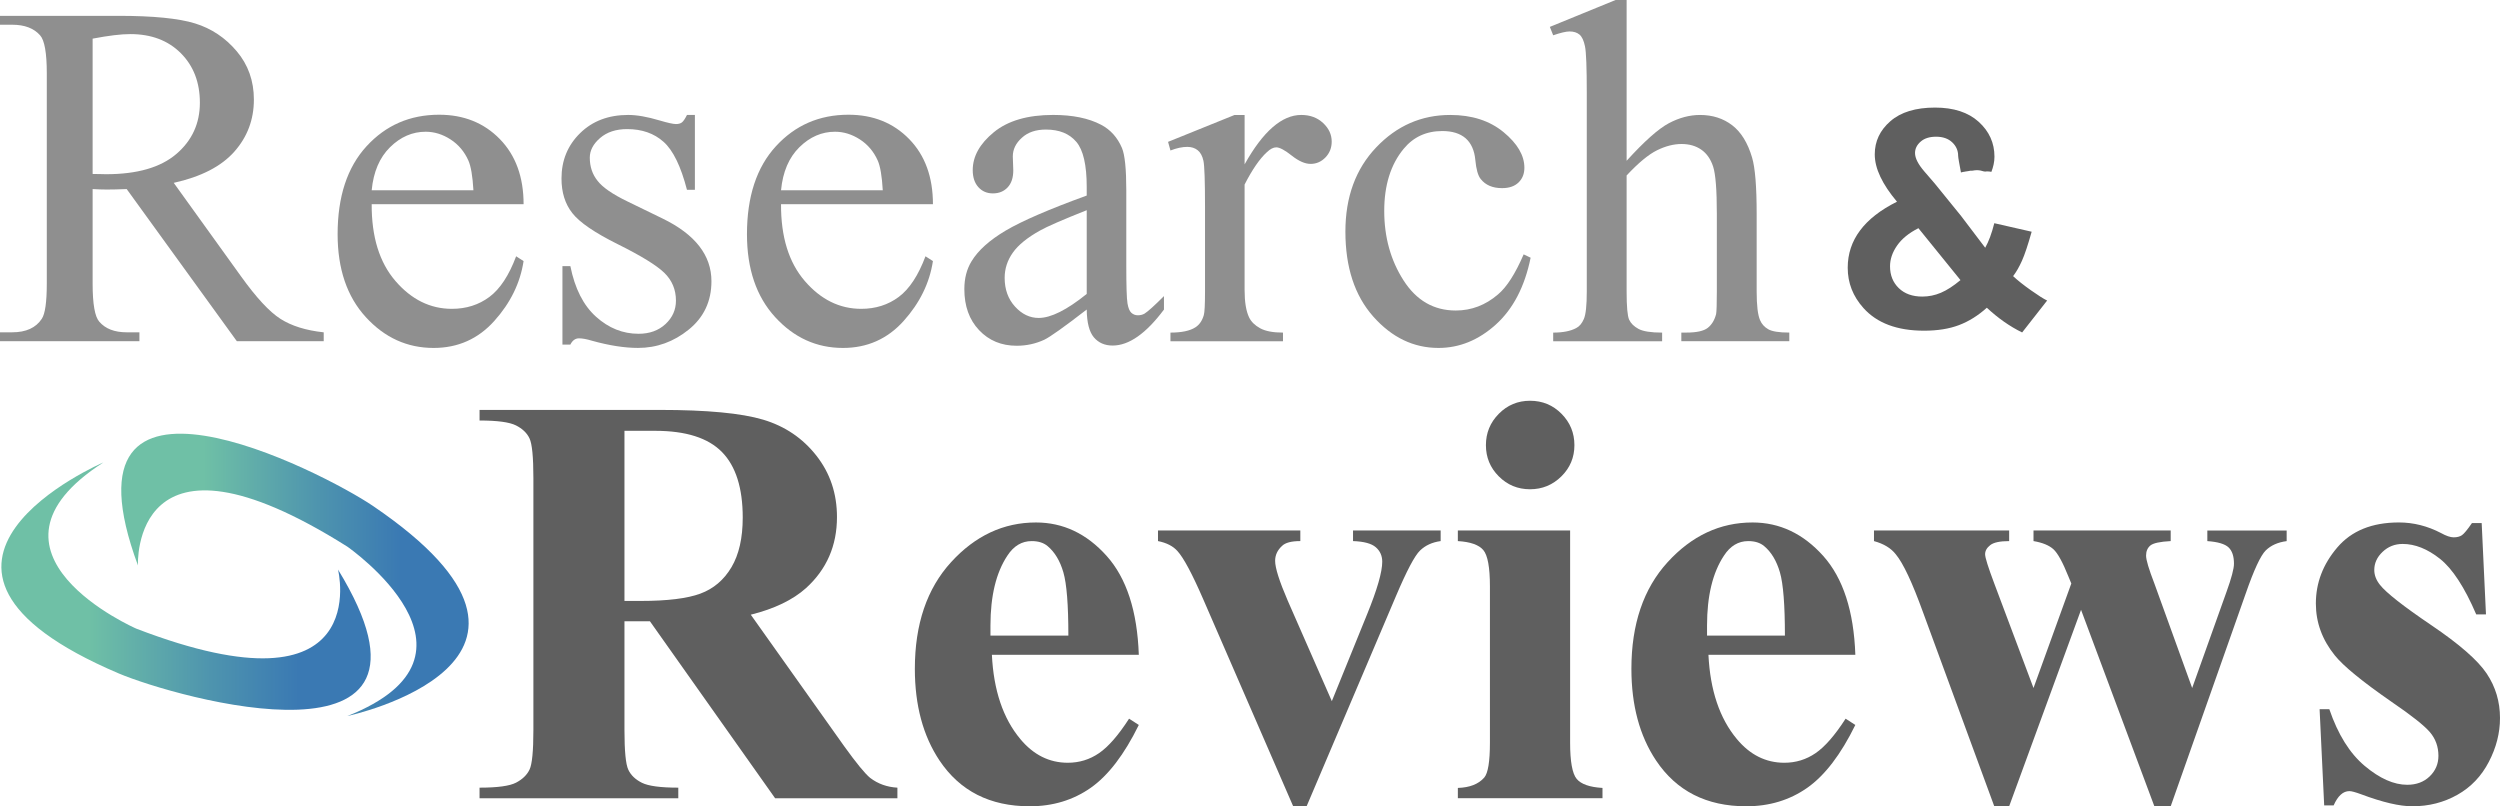 <?xml version="1.0" encoding="utf-8"?>
<!-- Generator: Adobe Illustrator 16.0.3, SVG Export Plug-In . SVG Version: 6.00 Build 0)  -->
<!DOCTYPE svg PUBLIC "-//W3C//DTD SVG 1.1//EN" "http://www.w3.org/Graphics/SVG/1.1/DTD/svg11.dtd">
<svg version="1.1" id="Layer_1" xmlns="http://www.w3.org/2000/svg" xmlns:xlink="http://www.w3.org/1999/xlink" x="0px" y="0px"
	 width="157.708px" height="50.862px" viewBox="0 0 157.708 50.862" enable-background="new 0 0 157.708 50.862"
	 xml:space="preserve">
<g>
	<g>
		<path fill="#8F8F8F" d="M20.419,21.524H14.94l-6.948-9.597c-0.515,0.021-0.934,0.03-1.256,0.03c-0.131,0-0.272-0.002-0.424-0.008
			c-0.151-0.005-0.308-0.013-0.469-0.022v5.964c0,1.292,0.141,2.094,0.424,2.406c0.383,0.444,0.958,0.666,1.726,0.666h0.802v0.561H0
			v-0.561h0.772c0.868,0,1.488-0.282,1.862-0.848c0.212-0.313,0.318-1.054,0.318-2.225V4.632c0-1.292-0.142-2.094-0.424-2.406
			C2.134,1.781,1.549,1.56,0.772,1.56H0V0.999h7.478c2.18,0,3.787,0.159,4.821,0.477c1.035,0.318,1.913,0.903,2.634,1.756
			c0.722,0.854,1.083,1.869,1.083,3.051c0,1.261-0.411,2.355-1.234,3.284c-0.822,0.929-2.096,1.584-3.822,1.968l4.238,5.889
			c0.969,1.352,1.801,2.25,2.498,2.693c0.696,0.444,1.604,0.727,2.725,0.848V21.524z M5.843,10.974c0.191,0,0.358,0.003,0.5,0.008
			c0.141,0.006,0.257,0.008,0.348,0.008c1.958,0,3.434-0.424,4.427-1.271c0.994-0.848,1.491-1.928,1.491-3.239
			c0-1.281-0.401-2.323-1.203-3.126c-0.803-0.802-1.865-1.203-3.187-1.203c-0.585,0-1.377,0.096-2.376,0.287V10.974z"/>
		<path fill="#8F8F8F" d="M23.447,12.882c-0.01,2.059,0.489,3.673,1.499,4.844c1.009,1.17,2.195,1.756,3.557,1.756
			c0.908,0,1.698-0.25,2.369-0.75c0.671-0.499,1.233-1.354,1.688-2.565l0.469,0.303c-0.212,1.383-0.828,2.642-1.847,3.776
			c-1.02,1.136-2.296,1.703-3.83,1.703c-1.665,0-3.09-0.648-4.276-1.945c-1.186-1.296-1.778-3.04-1.778-5.229
			c0-2.371,0.608-4.221,1.824-5.548c1.216-1.326,2.742-1.99,4.579-1.99c1.554,0,2.831,0.513,3.83,1.536
			c0.999,1.024,1.499,2.395,1.499,4.11H23.447z M23.447,12.003h6.418c-0.051-0.888-0.157-1.514-0.318-1.877
			c-0.252-0.564-0.628-1.009-1.127-1.332c-0.5-0.322-1.022-0.484-1.567-0.484c-0.838,0-1.587,0.326-2.248,0.977
			C23.944,9.938,23.558,10.843,23.447,12.003z"/>
		<path fill="#8F8F8F" d="M43.836,7.251v4.723h-0.5c-0.384-1.484-0.875-2.493-1.476-3.027c-0.6-0.535-1.365-0.803-2.293-0.803
			c-0.707,0-1.277,0.187-1.71,0.561c-0.434,0.373-0.651,0.787-0.651,1.24c0,0.565,0.161,1.05,0.484,1.453
			c0.313,0.414,0.948,0.854,1.907,1.317l2.21,1.075c2.048,0.998,3.073,2.315,3.073,3.95c0,1.262-0.477,2.278-1.43,3.05
			c-0.954,0.772-2.021,1.158-3.202,1.158c-0.848,0-1.816-0.151-2.906-0.454c-0.333-0.101-0.605-0.151-0.817-0.151
			c-0.232,0-0.414,0.131-0.545,0.394h-0.5v-4.95h0.5c0.282,1.413,0.822,2.478,1.62,3.194c0.797,0.717,1.69,1.075,2.679,1.075
			c0.696,0,1.264-0.205,1.703-0.613c0.439-0.409,0.659-0.9,0.659-1.477c0-0.695-0.245-1.281-0.734-1.756
			c-0.49-0.474-1.466-1.074-2.929-1.801c-1.463-0.727-2.422-1.383-2.876-1.968c-0.454-0.575-0.681-1.302-0.681-2.18
			c0-1.141,0.391-2.094,1.173-2.86c0.782-0.768,1.794-1.15,3.035-1.15c0.545,0,1.206,0.115,1.983,0.348
			c0.515,0.151,0.857,0.227,1.029,0.227c0.161,0,0.288-0.035,0.378-0.105s0.197-0.227,0.318-0.469H43.836z"/>
		<path fill="#8F8F8F" d="M49.27,12.882c-0.01,2.059,0.489,3.673,1.499,4.844c1.009,1.17,2.195,1.756,3.557,1.756
			c0.908,0,1.698-0.25,2.369-0.75c0.671-0.499,1.233-1.354,1.688-2.565l0.469,0.303c-0.212,1.383-0.828,2.642-1.847,3.776
			c-1.02,1.136-2.296,1.703-3.83,1.703c-1.665,0-3.09-0.648-4.276-1.945c-1.186-1.296-1.778-3.04-1.778-5.229
			c0-2.371,0.608-4.221,1.824-5.548c1.216-1.326,2.742-1.99,4.579-1.99c1.554,0,2.831,0.513,3.83,1.536
			c0.999,1.024,1.499,2.395,1.499,4.11H49.27z M49.27,12.003h6.418c-0.051-0.888-0.157-1.514-0.318-1.877
			c-0.252-0.564-0.628-1.009-1.127-1.332c-0.5-0.322-1.022-0.484-1.567-0.484c-0.838,0-1.587,0.326-2.248,0.977
			C49.767,9.938,49.381,10.843,49.27,12.003z"/>
		<path fill="#8F8F8F" d="M68.554,19.526c-1.423,1.1-2.316,1.735-2.679,1.907c-0.545,0.252-1.125,0.378-1.741,0.378
			c-0.959,0-1.749-0.327-2.369-0.983c-0.621-0.656-0.931-1.519-0.931-2.589c0-0.676,0.151-1.261,0.454-1.756
			c0.414-0.686,1.133-1.332,2.157-1.938c1.024-0.605,2.727-1.342,5.109-2.209v-0.545c0-1.383-0.219-2.332-0.659-2.846
			c-0.438-0.516-1.077-0.772-1.915-0.772c-0.636,0-1.141,0.172-1.514,0.515c-0.384,0.343-0.575,0.736-0.575,1.181l0.03,0.878
			c0,0.464-0.119,0.822-0.356,1.074c-0.237,0.253-0.547,0.379-0.931,0.379c-0.374,0-0.679-0.131-0.916-0.394
			c-0.237-0.263-0.355-0.62-0.355-1.075c0-0.867,0.444-1.664,1.332-2.391c0.888-0.727,2.134-1.09,3.739-1.09
			c1.231,0,2.24,0.206,3.027,0.62c0.595,0.313,1.034,0.802,1.317,1.468c0.182,0.435,0.272,1.322,0.272,2.664v4.708
			c0,1.322,0.025,2.132,0.076,2.43c0.05,0.298,0.134,0.497,0.25,0.598c0.116,0.101,0.25,0.151,0.401,0.151
			c0.161,0,0.303-0.035,0.424-0.105c0.212-0.132,0.621-0.5,1.226-1.105v0.848c-1.13,1.514-2.21,2.271-3.239,2.271
			c-0.495,0-0.888-0.172-1.181-0.515C68.715,20.939,68.564,20.354,68.554,19.526z M68.554,18.542V13.26
			c-1.524,0.605-2.508,1.034-2.952,1.286c-0.797,0.444-1.368,0.908-1.71,1.393c-0.343,0.484-0.515,1.015-0.515,1.59
			c0,0.727,0.217,1.33,0.651,1.809c0.434,0.479,0.933,0.719,1.499,0.719C66.293,20.056,67.303,19.552,68.554,18.542z"/>
		<path fill="#8F8F8F" d="M78.514,7.251v3.117c1.16-2.078,2.352-3.117,3.572-3.117c0.555,0,1.014,0.169,1.377,0.507
			s0.545,0.729,0.545,1.173c0,0.394-0.131,0.727-0.393,0.999c-0.263,0.272-0.576,0.409-0.939,0.409
			c-0.353,0-0.749-0.175-1.188-0.522c-0.439-0.349-0.765-0.522-0.977-0.522c-0.182,0-0.379,0.101-0.59,0.303
			c-0.455,0.414-0.924,1.095-1.408,2.043v6.646c0,0.767,0.096,1.347,0.287,1.741c0.132,0.271,0.363,0.499,0.697,0.681
			c0.332,0.182,0.812,0.272,1.438,0.272v0.545h-7.099v-0.545c0.706,0,1.231-0.111,1.574-0.333c0.252-0.161,0.429-0.419,0.53-0.772
			c0.05-0.171,0.076-0.66,0.076-1.468v-5.374c0-1.614-0.033-2.575-0.098-2.883c-0.066-0.308-0.187-0.532-0.363-0.674
			c-0.177-0.142-0.396-0.212-0.659-0.212c-0.313,0-0.666,0.075-1.06,0.228l-0.151-0.545l4.193-1.695H78.514z"/>
		<path fill="#8F8F8F" d="M96.557,16.257c-0.373,1.826-1.104,3.231-2.194,4.216c-1.09,0.983-2.296,1.476-3.618,1.476
			c-1.574,0-2.946-0.661-4.117-1.982c-1.171-1.322-1.756-3.108-1.756-5.359c0-2.18,0.648-3.95,1.945-5.313
			c1.296-1.362,2.853-2.043,4.669-2.043c1.363,0,2.482,0.36,3.361,1.082c0.877,0.722,1.316,1.471,1.316,2.248
			c0,0.383-0.124,0.693-0.371,0.931s-0.593,0.355-1.037,0.355c-0.595,0-1.044-0.191-1.347-0.575
			c-0.172-0.212-0.285-0.615-0.341-1.211s-0.26-1.05-0.613-1.362c-0.353-0.303-0.842-0.454-1.468-0.454
			c-1.009,0-1.821,0.373-2.437,1.12c-0.818,0.989-1.227,2.296-1.227,3.921c0,1.654,0.406,3.115,1.219,4.382
			c0.812,1.267,1.909,1.899,3.292,1.899c0.989,0,1.877-0.338,2.664-1.014c0.555-0.465,1.095-1.308,1.62-2.528L96.557,16.257z"/>
		<path fill="#8F8F8F" d="M102.613,0v10.142c1.119-1.231,2.008-2.021,2.664-2.369c0.655-0.348,1.312-0.521,1.967-0.521
			c0.787,0,1.464,0.217,2.029,0.65c0.564,0.434,0.983,1.115,1.256,2.043c0.191,0.646,0.287,1.827,0.287,3.543v4.904
			c0,0.877,0.071,1.478,0.213,1.801c0.101,0.242,0.271,0.434,0.514,0.575s0.687,0.212,1.332,0.212v0.545h-6.811v-0.545h0.317
			c0.646,0,1.095-0.099,1.347-0.295c0.253-0.197,0.43-0.487,0.53-0.871c0.03-0.161,0.046-0.635,0.046-1.422v-4.904
			c0-1.514-0.079-2.508-0.235-2.982s-0.406-0.83-0.749-1.067c-0.343-0.236-0.757-0.355-1.241-0.355
			c-0.494,0-1.009,0.131-1.544,0.394s-1.176,0.792-1.922,1.59v7.326c0,0.948,0.053,1.538,0.158,1.771
			c0.106,0.232,0.303,0.427,0.591,0.583c0.287,0.156,0.784,0.234,1.491,0.234v0.545H97.98v-0.545c0.616,0,1.101-0.096,1.453-0.287
			c0.202-0.102,0.363-0.293,0.484-0.576c0.121-0.282,0.182-0.857,0.182-1.725V5.843c0-1.584-0.037-2.559-0.113-2.922
			c-0.075-0.363-0.191-0.61-0.348-0.741c-0.157-0.131-0.366-0.196-0.629-0.196c-0.211,0-0.555,0.08-1.029,0.242l-0.211-0.53
			L101.916,0H102.613z"/>
	</g>
	<g>
		<path fill="#5F5F5F" d="M39.393,39.192v6.865c0,1.324,0.081,2.158,0.244,2.502c0.162,0.344,0.448,0.617,0.858,0.822
			c0.409,0.205,1.174,0.307,2.294,0.307v0.668H30.251v-0.668c1.132,0,1.9-0.105,2.304-0.316c0.403-0.211,0.687-0.484,0.849-0.822
			c0.163-0.336,0.244-1.168,0.244-2.492V30.159c0-1.325-0.081-2.159-0.244-2.502c-0.162-0.344-0.449-0.617-0.858-0.822
			c-0.41-0.205-1.174-0.308-2.294-0.308v-0.668h11.382c2.963,0,5.131,0.205,6.504,0.614s2.493,1.165,3.36,2.268
			c0.867,1.102,1.301,2.394,1.301,3.875c0,1.807-0.65,3.299-1.951,4.481c-0.831,0.746-1.994,1.307-3.487,1.68l5.89,8.293
			c0.771,1.072,1.319,1.74,1.644,2.004c0.494,0.375,1.066,0.578,1.716,0.615v0.668h-7.714L41,39.192H39.393z M39.393,27.177v10.732
			h1.03c1.674,0,2.927-0.154,3.758-0.461s1.484-0.861,1.96-1.662c0.476-0.801,0.713-1.846,0.713-3.134
			c0-1.867-0.437-3.246-1.31-4.137c-0.873-0.892-2.279-1.338-4.218-1.338H39.393z"/>
		<path fill="#5F5F5F" d="M71.84,41.306h-9.268c0.108,2.24,0.705,4.01,1.789,5.311c0.831,1,1.831,1.5,2.999,1.5
			c0.723,0,1.379-0.201,1.969-0.605c0.59-0.402,1.222-1.129,1.897-2.176l0.614,0.396c-0.916,1.867-1.927,3.189-3.035,3.967
			c-1.108,0.775-2.391,1.164-3.848,1.164c-2.505,0-4.402-0.963-5.691-2.891c-1.036-1.553-1.554-3.48-1.554-5.781
			c0-2.818,0.762-5.061,2.286-6.729c1.523-1.668,3.309-2.503,5.356-2.503c1.71,0,3.195,0.703,4.453,2.105
			C71.066,36.468,71.743,38.548,71.84,41.306z M67.396,40.095c0-1.939-0.105-3.27-0.316-3.992c-0.211-0.723-0.54-1.271-0.985-1.645
			c-0.253-0.217-0.59-0.324-1.012-0.324c-0.626,0-1.138,0.307-1.536,0.92c-0.711,1.072-1.066,2.543-1.066,4.408v0.633H67.396z"/>
		<path fill="#5F5F5F" d="M81.578,50.862l-5.691-13.098c-0.687-1.578-1.223-2.578-1.608-3c-0.277-0.313-0.687-0.523-1.229-0.631
			v-0.669h8.979v0.669c-0.566,0-0.952,0.102-1.156,0.307c-0.289,0.266-0.434,0.578-0.434,0.939c0,0.445,0.265,1.283,0.795,2.512
			l2.782,6.34l2.222-5.473c0.638-1.566,0.958-2.674,0.958-3.324c0-0.373-0.136-0.678-0.406-0.912
			c-0.271-0.236-0.75-0.365-1.437-0.389v-0.669h5.528v0.669c-0.53,0.072-0.964,0.27-1.301,0.596
			c-0.337,0.324-0.843,1.283-1.518,2.873l-5.637,13.26H81.578z"/>
		<path fill="#5F5F5F" d="M99.048,33.464v13.388c0,1.191,0.138,1.953,0.416,2.285c0.277,0.332,0.819,0.521,1.626,0.568v0.65h-9.124
			v-0.65c0.747-0.023,1.301-0.24,1.662-0.65c0.241-0.277,0.361-1.012,0.361-2.203v-9.865c0-1.191-0.139-1.953-0.416-2.285
			c-0.277-0.33-0.813-0.521-1.608-0.568v-0.669H99.048z M96.519,25.281c0.783,0,1.445,0.274,1.987,0.822s0.813,1.207,0.813,1.979
			c0,0.771-0.274,1.427-0.822,1.969c-0.548,0.542-1.208,0.813-1.979,0.813c-0.771,0-1.427-0.271-1.969-0.813
			s-0.813-1.198-0.813-1.969c0-0.771,0.271-1.431,0.813-1.979S95.748,25.281,96.519,25.281z"/>
		<path fill="#5F5F5F" d="M117.041,41.306h-9.267c0.109,2.24,0.705,4.01,1.789,5.311c0.83,1,1.83,1.5,2.998,1.5
			c0.723,0,1.38-0.201,1.97-0.605c0.59-0.402,1.223-1.129,1.896-2.176l0.613,0.396c-0.914,1.867-1.926,3.189-3.035,3.967
			c-1.107,0.775-2.39,1.164-3.847,1.164c-2.504,0-4.402-0.963-5.69-2.891c-1.036-1.553-1.554-3.48-1.554-5.781
			c0-2.818,0.762-5.061,2.286-6.729c1.523-1.668,3.308-2.503,5.357-2.503c1.709,0,3.193,0.703,4.453,2.105
			C116.267,36.468,116.945,38.548,117.041,41.306z M112.598,40.095c0-1.939-0.105-3.27-0.316-3.992s-0.539-1.271-0.984-1.645
			c-0.254-0.217-0.59-0.324-1.012-0.324c-0.627,0-1.139,0.307-1.535,0.92c-0.711,1.072-1.066,2.543-1.066,4.408v0.633H112.598z"/>
		<path fill="#5F5F5F" d="M135.904,50.862l-4.625-12.393l-4.535,12.393h-0.939l-4.498-12.248c-0.676-1.867-1.246-3.084-1.717-3.65
			c-0.301-0.385-0.758-0.662-1.373-0.83v-0.669h8.527v0.669c-0.578,0-0.975,0.084-1.191,0.252c-0.217,0.17-0.326,0.361-0.326,0.578
			c0,0.205,0.193,0.82,0.578,1.844l2.475,6.594l2.385-6.594l-0.18-0.434c-0.361-0.904-0.678-1.479-0.949-1.727
			c-0.271-0.246-0.689-0.418-1.256-0.514v-0.669h8.654v0.669c-0.674,0.035-1.102,0.129-1.283,0.279
			c-0.18,0.15-0.27,0.365-0.27,0.641c0,0.266,0.174,0.85,0.523,1.754l2.385,6.594l2.168-6.07c0.313-0.867,0.469-1.457,0.469-1.771
			c0-0.469-0.113-0.813-0.342-1.029c-0.23-0.217-0.676-0.35-1.338-0.396v-0.669h5.004v0.669c-0.553,0.072-0.992,0.268-1.318,0.586
			c-0.324,0.32-0.746,1.227-1.264,2.719l-4.734,13.424H135.904z"/>
		<path fill="#5F5F5F" d="M156.552,32.996l0.271,5.763h-0.615c-0.734-1.711-1.496-2.879-2.285-3.506
			c-0.789-0.625-1.574-0.939-2.357-0.939c-0.494,0-0.914,0.166-1.264,0.498c-0.35,0.33-0.525,0.713-0.525,1.146
			c0,0.324,0.121,0.639,0.361,0.939c0.387,0.494,1.465,1.34,3.234,2.539c1.771,1.197,2.936,2.215,3.496,3.053s0.84,1.773,0.84,2.809
			c0,0.939-0.234,1.861-0.705,2.764c-0.469,0.904-1.131,1.598-1.986,2.078c-0.855,0.482-1.801,0.723-2.836,0.723
			c-0.807,0-1.885-0.252-3.234-0.758c-0.361-0.133-0.607-0.199-0.74-0.199c-0.398,0-0.729,0.301-0.994,0.902h-0.596l-0.289-6.07
			h0.613c0.543,1.59,1.285,2.783,2.232,3.578c0.945,0.795,1.84,1.191,2.682,1.191c0.578,0,1.051-0.176,1.418-0.531
			s0.551-0.787,0.551-1.293c0-0.578-0.18-1.078-0.541-1.5c-0.361-0.42-1.168-1.059-2.422-1.914
			c-1.842-1.277-3.035-2.252-3.576-2.928c-0.795-0.986-1.193-2.076-1.193-3.27c0-1.301,0.449-2.477,1.348-3.531
			c0.896-1.054,2.193-1.582,3.893-1.582c0.916,0,1.801,0.224,2.656,0.669c0.324,0.18,0.59,0.27,0.795,0.27
			c0.217,0,0.391-0.045,0.523-0.135s0.344-0.346,0.633-0.767H156.552z"/>
	</g>
	<linearGradient id="SVGID_1_" gradientUnits="userSpaceOnUse" x1="7.649" y1="36.265" x2="29.564" y2="36.265">
		<stop  offset="0.237" style="stop-color:#6FC0A6"/>
		<stop  offset="0.567" style="stop-color:#4E94AE"/>
		<stop  offset="0.806" style="stop-color:#3A79B3"/>
	</linearGradient>
	<path fill="url(#SVGID_1_)" d="M8.702,35.671c0,0-0.479-9.813,13.208-1.188c0,0,9.813,6.813,0,10.688c0,0,16.081-3.428,1.625-13.25
		C20.372,29.771,3.286,21.003,8.702,35.671z"/>
	<linearGradient id="SVGID_2_" gradientUnits="userSpaceOnUse" x1="0.087" y1="36.975" x2="23.384" y2="36.975">
		<stop  offset="0.237" style="stop-color:#6FC0A6"/>
		<stop  offset="0.567" style="stop-color:#4E94AE"/>
		<stop  offset="0.806" style="stop-color:#3A79B3"/>
	</linearGradient>
	<path fill="url(#SVGID_2_)" d="M21.323,35.929c0,0,2.374,9.533-12.727,3.727c0,0-10.948-4.779-2.073-10.485
		c0,0-15.111,6.481,0.976,13.315C11.02,43.979,29.482,49.267,21.323,35.929z"/>
	<g>
		<path fill="#5F5F5F" d="M128.122,18.315c-0.461-0.324-0.837-0.623-1.128-0.895c0.198-0.26,0.384-0.583,0.557-0.969
			c0.174-0.387,0.378-0.998,0.613-1.833l-2.357-0.538c-0.16,0.637-0.352,1.154-0.574,1.549l-1.519-2.002l-1.673-2.062l-0.641-0.742
			c-0.396-0.458-0.594-0.847-0.594-1.169c0-0.272,0.117-0.512,0.353-0.719c0.235-0.208,0.56-0.311,0.974-0.311
			c0.428,0,0.766,0.118,1.017,0.353c0.25,0.235,0.376,0.52,0.376,0.854c0,0.104,0.079,0.527,0.177,1.049
			c0.074-0.023,0.153-0.04,0.237-0.05c0.043-0.014,0.096-0.013,0.142-0.023c0.04-0.01,0.083-0.015,0.126-0.021
			c0.042-0.004,0.075-0.02,0.12-0.02c0.013,0,0.023,0.002,0.035,0.004c0.016,0,0.027-0.004,0.043-0.004
			c0.007,0,0.013,0.002,0.02,0.002c0.088-0.018,0.178-0.033,0.277-0.033c0.161,0,0.303,0.031,0.433,0.075
			c0.007,0.001,0.015,0.002,0.021,0.003c0.015,0.004,0.032,0.003,0.046,0.007c0.008,0,0.013,0.003,0.021,0.004
			c0.04-0.003,0.077-0.012,0.12-0.012c0.1,0,0.192,0.01,0.28,0.028c0.119-0.309,0.193-0.625,0.193-0.955
			c0-0.866-0.331-1.599-0.992-2.199c-0.662-0.6-1.581-0.9-2.756-0.9c-1.219,0-2.157,0.286-2.815,0.858
			c-0.659,0.572-0.988,1.27-0.988,2.092c0,0.445,0.117,0.917,0.353,1.415c0.235,0.498,0.584,1.022,1.049,1.573
			c-1.033,0.514-1.81,1.118-2.329,1.814c-0.52,0.695-0.779,1.479-0.779,2.352c0,0.959,0.331,1.806,0.993,2.542
			c0.854,0.953,2.127,1.429,3.822,1.429c0.854,0,1.589-0.118,2.207-0.353c0.619-0.235,1.203-0.6,1.754-1.095
			c0.711,0.662,1.453,1.182,2.227,1.559l1.577-2.013C128.92,18.855,128.582,18.64,128.122,18.315z M122.439,18.468
			c-0.377,0.161-0.77,0.241-1.178,0.241c-0.619,0-1.112-0.178-1.48-0.533c-0.368-0.356-0.552-0.815-0.552-1.378
			c0-0.445,0.148-0.881,0.445-1.308s0.745-0.792,1.345-1.095l2.654,3.275C123.228,18.042,122.816,18.308,122.439,18.468z"/>
	</g>
</g>
</svg>
